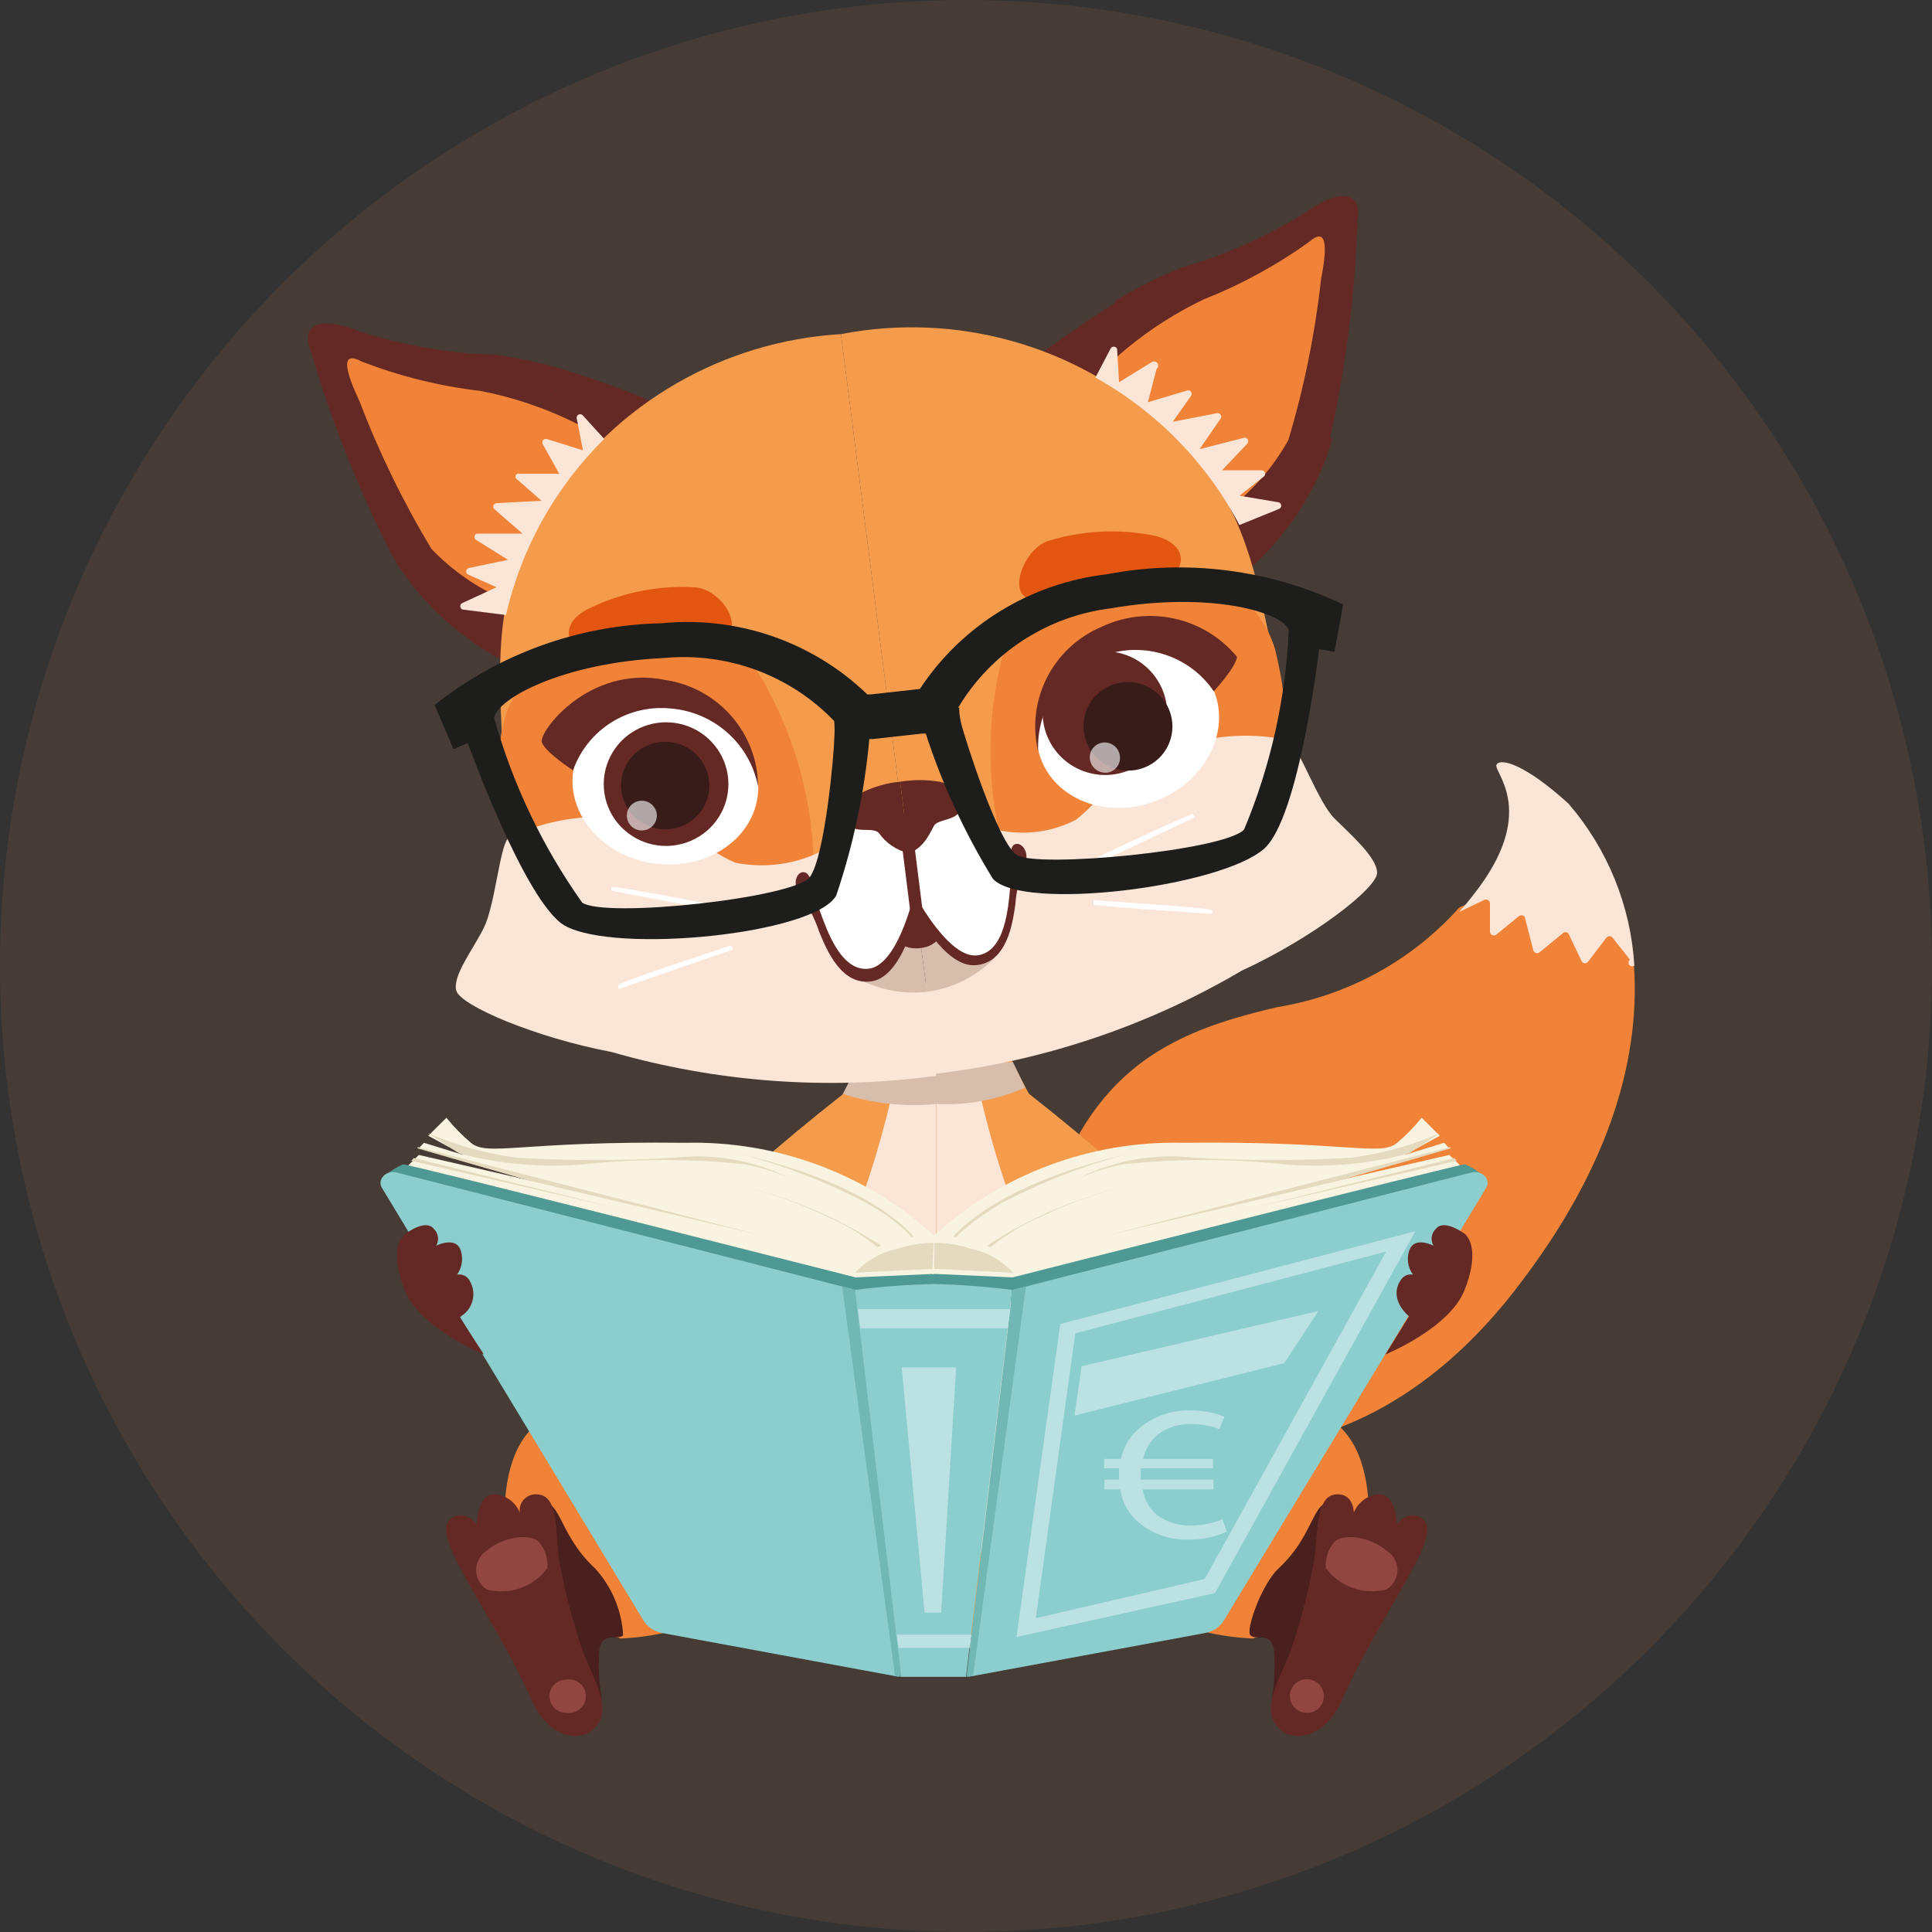 <?xml version="1.0" encoding="UTF-8"?>
<svg width="69px" height="69px" viewBox="0 0 69 69" version="1.1" xmlns="http://www.w3.org/2000/svg" xmlns:xlink="http://www.w3.org/1999/xlink">
    <rect x="0" y="0" width="69" height="69" fill="#333333" stroke="none"/>
    <title>D351E748-2E20-4166-BDD2-2F52FE6D6BCF</title>
    <g id="UI" stroke="none" stroke-width="1" fill="none" fill-rule="evenodd">
        <g id="_HP" transform="translate(-1092, -972)">
            <g id="Group-52" transform="translate(1092, 972)">
                <circle id="Oval-Copy-8" fill="#F48D4E" opacity="0.1" cx="34.5" cy="34.5" r="34.5"></circle>
                <g id="Group-23-Copy-2" transform="translate(11, 7)" fill-rule="nonzero">
                    <path d="M27.587,33.423 C29.291,30.517 31.813,29.623 34.631,28.966 C37.139,28.556 39.428,27.303 41.113,25.417 L41.113,25.417 L42.015,24.984 C42.058,24.965 42.107,24.969 42.147,24.994 C42.187,25.019 42.211,25.063 42.212,25.109 L42.212,26.129 C42.217,26.18 42.249,26.224 42.296,26.244 C42.342,26.264 42.397,26.258 42.437,26.227 L43.226,25.584 C43.256,25.554 43.296,25.536 43.339,25.536 C43.382,25.536 43.422,25.554 43.452,25.584 L43.762,26.786 C43.775,26.832 43.81,26.868 43.855,26.882 C43.901,26.896 43.95,26.886 43.987,26.856 L44.804,26.185 C44.831,26.155 44.87,26.138 44.91,26.138 C44.95,26.138 44.989,26.155 45.016,26.185 L45.495,27.191 C45.521,27.226 45.563,27.247 45.607,27.247 C45.652,27.247 45.694,27.226 45.72,27.191 L46.368,26.339 C46.395,26.304 46.437,26.283 46.481,26.283 C46.525,26.283 46.567,26.304 46.594,26.339 L47.214,27.121 C47.249,27.139 47.291,27.139 47.326,27.121 C47.622,30.167 46.861,34.108 43.381,38.719 C36.519,47.941 28.051,43.903 28.051,43.903 C28.051,43.903 25.868,36.343 27.587,33.423 Z" id="Path" fill="#F08337"></path>
                    <path d="M47.214,27.275 L46.594,26.493 C46.567,26.457 46.525,26.437 46.481,26.437 C46.437,26.437 46.395,26.457 46.368,26.493 L45.72,27.345 C45.694,27.38 45.652,27.401 45.607,27.401 C45.563,27.401 45.521,27.38 45.495,27.345 L45.016,26.339 C44.989,26.309 44.95,26.292 44.91,26.292 C44.87,26.292 44.831,26.309 44.804,26.339 L43.987,27.01 C43.95,27.04 43.901,27.049 43.855,27.035 C43.81,27.021 43.775,26.985 43.762,26.94 L43.452,25.738 C43.422,25.707 43.382,25.69 43.339,25.69 C43.296,25.69 43.256,25.707 43.226,25.738 L42.437,26.381 C42.397,26.411 42.342,26.418 42.296,26.398 C42.249,26.377 42.217,26.333 42.212,26.283 L42.212,25.263 C42.211,25.216 42.187,25.173 42.147,25.148 C42.107,25.123 42.058,25.119 42.015,25.137 L41.113,25.57 L41.113,25.57 C41.366,25.291 41.606,24.984 41.845,24.662 C43.888,21.868 42.296,20.54 42.451,20.303 C42.606,20.065 43.48,20.303 45.016,21.7 C46.416,23.322 47.242,25.353 47.369,27.485 C47.31,27.527 47.228,27.515 47.186,27.457 C47.143,27.399 47.155,27.318 47.214,27.275 L47.214,27.275 Z" id="Path" fill="#FAE5D7"></path>
                    <path d="M22.43,29.581 L22.43,51.406 C22.43,51.406 27.403,51.672 30.165,48.528 C32.927,45.384 31.123,40.759 29.672,38.467 C28.221,36.176 25.008,31.327 24.585,29.413 C24.163,27.499 22.43,28.281 22.43,29.581 Z" id="Path" fill="#F59C4C"></path>
                    <path d="M23.571,29.818 C23.888,31.864 24.398,33.875 25.093,35.826 C25.966,37.797 28.108,40.661 27.023,44.825 C26.675,47.072 24.722,48.729 22.43,48.723 L22.43,29.818 L23.571,29.818 Z" id="Path" fill="#FAE5D7"></path>
                    <path d="M22.43,29.581 L22.43,51.406 C22.43,51.406 17.456,51.672 14.694,48.528 C11.933,45.384 13.736,40.759 15.187,38.467 C16.639,36.176 19.851,31.327 20.274,29.413 C20.697,27.499 22.43,28.281 22.43,29.581 Z" id="Path" fill="#F59C4C"></path>
                    <path d="M21.288,29.818 C20.971,31.864 20.461,33.875 19.767,35.826 C18.879,37.797 16.751,40.661 17.836,44.825 C18.185,47.072 20.137,48.729 22.43,48.723 L22.43,29.818 L21.288,29.818 Z" id="Path" fill="#FAE5D7"></path>
                    <path d="M19.104,32.068 C20.181,32.414 21.317,32.537 22.444,32.431 C23.532,32.481 24.617,32.28 25.614,31.844 L25.177,30.936 L19.682,30.936 L19.104,32.068 Z" id="Path" fill="#D7BEAC" style="mix-blend-mode: multiply;"></path>
                    <path d="M33.758,51.518 C33.758,51.518 31.236,51.448 30.714,50.512 C30.193,49.576 32.194,43.316 35.082,43.316 C38.506,43.316 38.14,48.136 37.365,50.065 C36.59,51.993 34.321,51.196 33.758,51.518 Z" id="Path" fill="#F08337"></path>
                    <path d="M34.42,53.684 C34.522,53.084 34.546,52.473 34.491,51.867 C34.364,51.28 33.842,51.588 33.659,51.406 C33.476,51.224 34.054,49.59 34.66,49.017 C36.069,47.717 35.829,46.348 36.787,46.711 C38.563,47.354 36.886,49.827 36.04,51.699 C35.195,53.572 34.42,53.684 34.42,53.684 Z" id="Path" fill="#49201E"></path>
                    <path d="M35.942,48.667 C35.744,49.812 35.452,50.938 35.068,52.035 C34.589,53.167 34.096,54.005 34.589,54.634 C35.082,55.263 36.294,55.165 36.942,53.684 C37.59,52.202 38.534,50.679 39.126,49.618 C39.718,48.556 40.267,47.578 39.788,47.228 C39.309,46.879 38.887,47.438 38.887,47.438 C38.887,47.438 38.887,46.376 38.238,46.362 C37.843,46.4 37.501,46.653 37.351,47.019 C37.351,47.019 37.351,46.292 36.674,46.376 C35.998,46.46 36.069,47.745 35.942,48.667 Z" id="Path" fill="#642924"></path>
                    <path d="M36.35,49.003 C36.327,48.676 36.427,48.352 36.632,48.094 C36.97,47.703 38.041,47.941 38.506,48.374 C38.756,48.52 38.909,48.785 38.909,49.073 C38.909,49.36 38.756,49.626 38.506,49.771 C37.697,49.972 36.845,49.669 36.35,49.003 L36.35,49.003 Z" id="Path" fill="#924642"></path>
                    <path d="M36.28,53.572 C36.28,53.24 36.009,52.971 35.674,52.971 C35.339,52.971 35.068,53.24 35.068,53.572 C35.068,53.904 35.339,54.173 35.674,54.173 C35.836,54.177 35.992,54.114 36.107,54.001 C36.221,53.887 36.284,53.732 36.28,53.572 L36.28,53.572 Z" id="Path" fill="#924642"></path>
                    <path d="M11.158,51.518 C11.158,51.518 13.68,51.448 14.187,50.512 C14.694,49.576 12.708,43.316 9.833,43.316 C6.395,43.316 6.776,48.136 7.537,50.065 C8.297,51.993 10.58,51.196 11.158,51.518 Z" id="Path" fill="#F08337"></path>
                    <path d="M10.495,53.684 C10.386,53.084 10.358,52.474 10.411,51.867 C10.538,51.28 11.059,51.588 11.256,51.406 C11.207,50.52 10.854,49.677 10.256,49.017 C8.847,47.717 9.072,46.348 8.114,46.711 C6.353,47.354 8.03,49.827 8.861,51.699 C9.692,53.572 10.495,53.684 10.495,53.684 Z" id="Path" fill="#49201E"></path>
                    <path d="M8.96,48.667 C9.164,49.81 9.456,50.936 9.833,52.035 C10.312,53.167 10.805,54.005 10.312,54.634 C9.819,55.263 8.622,55.165 7.973,53.684 C7.325,52.202 6.367,50.679 5.775,49.618 C5.184,48.556 4.648,47.578 5.113,47.228 C5.578,46.879 6.029,47.438 6.029,47.438 C6.029,47.438 6.029,46.376 6.663,46.362 C7.064,46.395 7.413,46.649 7.565,47.019 C7.539,46.836 7.603,46.653 7.737,46.526 C7.871,46.398 8.059,46.343 8.241,46.376 C8.96,46.46 8.833,47.745 8.96,48.667 Z" id="Path" fill="#642924"></path>
                    <path d="M8.551,49.003 C8.575,48.676 8.474,48.352 8.269,48.094 C7.945,47.703 6.86,47.941 6.395,48.374 C6.153,48.525 6.005,48.789 6.005,49.073 C6.005,49.357 6.153,49.62 6.395,49.771 C7.205,49.976 8.059,49.672 8.551,49.003 Z" id="Path" fill="#924642"></path>
                    <path d="M8.622,53.572 C8.629,53.245 8.898,52.985 9.227,52.985 C9.463,52.949 9.698,53.054 9.828,53.252 C9.958,53.451 9.958,53.707 9.828,53.905 C9.698,54.104 9.463,54.209 9.227,54.173 C8.893,54.173 8.622,53.904 8.622,53.572 L8.622,53.572 Z" id="Path" fill="#924642"></path>
                    <path d="M25.755,32.068 C27.976,33.807 30.093,35.674 32.095,37.657 C34.533,40.074 34.533,40.689 34.533,40.689 L32.391,42.505 C31.375,41.623 30.281,40.832 29.122,40.144 C28.051,39.613 25.882,33.479 25.755,32.068 Z" id="Path" fill="#F59C4C"></path>
                    <path d="M19.118,32.068 C16.895,33.81 14.773,35.676 12.764,37.657 C10.397,40.102 10.383,40.717 10.383,40.717 L12.468,42.505 C13.484,41.623 14.578,40.832 15.737,40.144 C16.808,39.613 19.034,33.479 19.118,32.068 Z" id="Path" fill="#F59C4C"></path>
                    <path d="M34.941,7.098 C34.505,5.897 35.59,3.717 34.575,3.494 C33.561,3.27 31.757,4.961 30.348,4.737 C29.754,4.612 29.227,4.274 28.869,3.787 C27.46,4.681 26.163,5.631 26.163,5.631 C23.345,8.496 23.543,13.47 26.333,14.364 C28.501,14.81 30.75,14.665 32.842,13.945 C34.46,12.767 35.694,11.144 36.393,9.278 C36.463,9.069 36.534,8.859 36.59,8.649 C35.646,8.677 35.294,8.035 34.941,7.098 Z" id="Path" fill="#642924"></path>
                    <path d="M35.632,0.587 C34.242,1.45 32.739,2.117 31.165,2.571 C30.348,2.9 29.561,3.297 28.812,3.759 C29.161,4.275 29.695,4.639 30.306,4.779 C31.715,5.003 33.575,3.298 34.533,3.535 C35.491,3.773 34.462,5.939 34.899,7.14 C35.251,8.077 35.604,8.719 36.491,8.691 C37.064,6.138 37.395,3.537 37.478,0.923 C37.675,-0.377 36.618,-0.125 35.632,0.587 Z" id="Path" fill="#642924"></path>
                    <path d="M28.122,6.484 C29.233,5.328 30.546,4.382 31.997,3.689 C33.331,3.161 34.595,2.471 35.759,1.635 C36.195,1.258 36.505,1.328 36.181,2.963 C35.966,4.912 35.575,6.839 35.012,8.719 C34.493,9.647 33.794,10.464 32.955,11.123 L28.122,6.484 Z" id="Path" fill="#F08337"></path>
                    <path d="M21.204,21.965 L19.034,4.933 C23.162,4.133 27.426,5.332 30.517,8.16 C33.758,10.955 33.842,13.554 35.068,19.436 C27.305,25.193 22.345,23.279 21.204,21.965 Z" id="Path" fill="#F59C4C"></path>
                    <path d="M24.67,22.664 C24.251,20.67 24.279,18.609 24.754,16.628 C25.6,13.917 27.432,13.568 27.432,13.568 L30.982,13.372 C32.636,13.481 34.05,14.594 34.533,16.167 C35.042,18.22 35.119,20.356 34.758,22.441 C34.758,22.441 26.614,24.83 24.67,22.664 Z" id="Path" fill="#F08337"></path>
                    <path d="M24.487,22.608 C25.476,22.863 26.526,22.744 27.432,22.273 C28.46,21.476 28.77,20.512 30.785,19.8 C32.125,19.259 33.598,19.133 35.012,19.436 C35.392,19.674 36.069,21.644 36.66,22.231 C37.252,22.818 38.182,23.628 38.182,24.173 C38.182,24.718 35.9,26.493 33.349,27.666 C29.987,29.646 26.243,30.903 22.359,31.355 C22.19,30.07 21.965,28.309 21.965,28.309 L24.487,22.608 Z" id="Path" fill="#FAE5D7"></path>
                    <path d="M26.079,14.392 C27.035,13.999 28.039,13.731 29.066,13.596 C29.67,13.595 30.273,13.548 30.869,13.456 C31.278,13.33 31.461,12.422 30.221,12.129 C28.957,11.877 27.649,11.944 26.417,12.324 C25.445,12.674 24.881,14.56 26.079,14.392 Z" id="Path" fill="#E25610"></path>
                    <path d="M27.727,23.838 C27.727,23.838 31.518,22.035 31.588,22.077 C31.634,22.097 31.667,22.139 31.673,22.189 C31.673,22.189 27.826,24.019 27.756,24.005 C27.685,23.992 27.727,23.838 27.727,23.838 Z" id="Path" fill="#FFFFFF"></path>
                    <path d="M27.953,24.509 C27.953,24.509 31.954,23.53 32.039,23.586 C32.081,23.621 32.106,23.672 32.109,23.726 C32.109,23.726 28.023,24.704 27.882,24.676 C27.741,24.648 27.953,24.509 27.953,24.509 Z" id="Path" fill="#FFFFFF"></path>
                    <path d="M28.051,25.151 C28.051,25.151 32.194,25.417 32.278,25.501 C32.304,25.544 32.304,25.597 32.278,25.64 C32.278,25.64 28.051,25.361 28.051,25.305 C28.051,25.249 28.051,25.151 28.051,25.151 Z" id="Path" fill="#FFFFFF"></path>
                    <path d="M28.122,6.484 L28.657,5.464 C28.675,5.413 28.723,5.379 28.777,5.379 C28.831,5.379 28.879,5.413 28.897,5.464 L28.967,6.651 L30.123,5.939 C30.189,5.889 30.283,5.901 30.334,5.967 C30.385,6.032 30.372,6.126 30.306,6.176 L29.996,7.364 L31.405,6.945 C31.453,6.933 31.504,6.951 31.534,6.991 C31.565,7.03 31.569,7.083 31.546,7.126 L30.884,8.063 L32.476,7.755 C32.522,7.75 32.567,7.771 32.594,7.809 C32.62,7.847 32.623,7.896 32.602,7.937 L31.842,9.041 L33.434,8.635 C33.487,8.627 33.54,8.653 33.565,8.701 C33.591,8.748 33.583,8.806 33.547,8.845 L32.645,9.795 L34.054,9.795 C34.108,9.793 34.158,9.826 34.177,9.877 C34.197,9.927 34.181,9.985 34.138,10.019 L33.265,10.703 L34.674,10.941 C34.725,10.959 34.759,11.006 34.759,11.06 C34.759,11.113 34.725,11.161 34.674,11.179 L33.265,11.751 C32.103,9.537 30.316,7.707 28.122,6.484 Z" id="Path" fill="#FAE5D7"></path>
                    <path d="M4.155,10.955 C4.282,9.683 2.746,7.853 3.606,7.378 C4.465,6.903 6.733,8.105 8.072,7.532 C8.615,7.261 9.041,6.804 9.27,6.246 C10.314,6.561 11.34,6.934 12.341,7.364 C15.765,9.446 16.864,14.35 14.384,15.845 C12.399,16.821 10.182,17.241 7.973,17.061 C6.111,16.318 4.509,15.05 3.366,13.414 C3.239,13.233 3.126,13.051 3.014,12.855 C3.887,12.66 4.056,11.961 4.155,10.955 Z" id="Path" fill="#642924"></path>
                    <path d="M1.872,4.849 C3.433,5.343 5.054,5.62 6.691,5.673 C7.567,5.785 8.43,5.977 9.27,6.246 C9.041,6.804 8.615,7.261 8.072,7.532 C6.733,8.105 4.535,6.903 3.606,7.378 C2.676,7.853 4.282,9.683 4.155,10.955 C4.056,11.961 3.887,12.66 3.014,12.855 C1.819,10.524 0.847,8.087 0.111,5.575 C-0.354,4.388 0.717,4.374 1.872,4.849 Z" id="Path" fill="#642924"></path>
                    <path d="M10.58,8.677 C9.217,7.843 7.714,7.261 6.142,6.959 C4.693,6.79 3.273,6.437 1.915,5.911 C1.393,5.631 1.112,5.785 1.83,7.308 C2.531,9.145 3.393,10.917 4.409,12.604 C5.148,13.374 6.034,13.992 7.015,14.42 L10.58,8.677 Z" id="Path" fill="#F08337"></path>
                    <path d="M21.204,21.965 L19.034,4.933 C14.831,5.183 10.998,7.397 8.706,10.899 C6.269,14.35 6.846,16.935 7.128,22.944 C16.103,26.59 20.443,23.53 21.204,21.965 Z" id="Path" fill="#F59C4C"></path>
                    <path d="M18.048,23.489 C17.953,21.453 17.404,19.463 16.441,17.662 C15.828,16.355 14.551,15.479 13.102,15.37 L9.608,16.055 C8.033,16.559 6.939,17.979 6.86,19.618 C6.9,21.732 7.38,23.816 8.269,25.738 C8.269,25.738 16.681,26.073 18.048,23.489 Z" id="Path" fill="#F08337"></path>
                    <path d="M18.414,23.363 C17.445,23.868 16.33,24.026 15.258,23.81 C14.06,23.293 13.511,22.413 11.369,22.245 C9.921,22.043 8.446,22.287 7.142,22.944 C6.846,23.265 6.677,25.333 6.283,26.129 C5.888,26.926 5.155,27.848 5.296,28.379 C5.437,28.91 8.114,30.056 10.848,30.573 C14.606,31.654 18.551,31.945 22.43,31.425 C22.261,30.14 22.035,28.379 22.035,28.379 L18.414,23.363 Z" id="Path" fill="#FAE5D7"></path>
                    <path d="M14.61,15.817 C13.585,15.692 12.549,15.692 11.524,15.817 C10.942,15.97 10.348,16.073 9.749,16.125 C9.326,16.125 8.917,15.273 10.045,14.728 C11.204,14.164 12.489,13.905 13.778,13.973 C14.807,14.001 15.765,15.636 14.61,15.817 Z" id="Path" fill="#E25610"></path>
                    <path d="M15.075,25.431 C15.075,25.431 10.96,24.62 10.848,24.676 C10.825,24.72 10.825,24.772 10.848,24.816 C10.848,24.816 15.075,25.626 15.075,25.584 C15.075,25.542 15.075,25.431 15.075,25.431 Z" id="Path" fill="#FFFFFF"></path>
                    <path d="M15.032,26.129 C15.032,26.129 10.89,26.129 10.805,26.241 C10.78,26.289 10.78,26.347 10.805,26.395 C10.805,26.395 15.032,26.395 15.032,26.283 C15.032,26.171 15.032,26.129 15.032,26.129 Z" id="Path" fill="#FFFFFF"></path>
                    <path d="M15.089,26.772 C15.089,26.772 11.144,28.058 11.101,28.169 C11.076,28.218 11.076,28.275 11.101,28.323 C11.101,28.323 15.103,26.926 15.159,26.926 C15.216,26.926 15.089,26.772 15.089,26.772 Z" id="Path" fill="#FFFFFF"></path>
                    <path d="M10.58,8.677 L9.805,7.825 C9.767,7.791 9.713,7.783 9.667,7.805 C9.621,7.826 9.592,7.873 9.594,7.923 L9.819,9.083 L8.523,8.677 C8.474,8.666 8.424,8.684 8.393,8.723 C8.363,8.762 8.359,8.815 8.382,8.859 L8.974,9.921 L7.565,9.921 C7.506,9.898 7.44,9.926 7.417,9.984 C7.394,10.042 7.422,10.107 7.48,10.131 L8.34,10.885 L6.733,10.969 C6.681,10.973 6.637,11.007 6.621,11.057 C6.606,11.106 6.622,11.16 6.663,11.192 L7.663,12.059 L6.029,12.059 C5.978,12.076 5.944,12.124 5.944,12.178 C5.944,12.231 5.978,12.279 6.029,12.296 L7.142,12.995 L5.733,13.288 C5.682,13.306 5.648,13.354 5.648,13.407 C5.648,13.461 5.682,13.508 5.733,13.526 L6.733,13.973 L5.522,14.532 C5.471,14.55 5.437,14.597 5.437,14.651 C5.437,14.704 5.471,14.752 5.522,14.77 L7.072,14.965 C7.615,12.581 8.832,10.4 10.58,8.677 L10.58,8.677 Z" id="Path" fill="#FAE5D7"></path>
                    <ellipse id="Oval" fill="#FFFFFF" transform="translate(29.277, 18.919) rotate(-22.12) translate(-29.277, -18.919) " cx="29.277" cy="18.919" rx="3.321" ry="2.868"></ellipse>
                    <ellipse id="Oval" fill="#642924" transform="translate(28.461, 18.468) rotate(-73.74) translate(-28.461, -18.468) " cx="28.461" cy="18.468" rx="2.209" ry="2.225"></ellipse>
                    <ellipse id="Oval" fill="#381C1A" transform="translate(29.284, 18.94) rotate(-66.91) translate(-29.284, -18.94) " cx="29.284" cy="18.94" rx="1.581" ry="1.59"></ellipse>
                    <path d="M28.995,19.995 C28.959,19.699 28.689,19.487 28.39,19.52 C28.247,19.538 28.118,19.611 28.03,19.724 C27.943,19.837 27.905,19.98 27.925,20.121 C27.968,20.413 28.234,20.621 28.531,20.596 C28.673,20.579 28.803,20.505 28.89,20.392 C28.977,20.279 29.015,20.136 28.995,19.995 L28.995,19.995 Z" id="Path" fill="#FFFFFF" opacity="0.61" style="mix-blend-mode: overlay;"></path>
                    <path d="M26.079,19.842 C26.003,18.32 26.942,16.928 28.39,16.418 C29.847,15.886 31.483,16.411 32.349,17.69 C32.349,17.69 33.138,16.837 33.18,16.46 C32.011,15.042 30.016,14.598 28.347,15.384 C26.597,16.123 25.638,18.006 26.079,19.842 Z" id="Path" fill="#642924"></path>
                    <ellipse id="Oval" fill="#FFFFFF" transform="translate(12.764, 21.002) rotate(-82.3) translate(-12.764, -21.002) " cx="12.764" cy="21.002" rx="2.865" ry="3.325"></ellipse>
                    <path d="M10.58,21.281 C10.467,20.394 10.904,19.527 11.687,19.085 C12.47,18.643 13.445,18.713 14.156,19.262 C14.867,19.811 15.174,20.731 14.934,21.592 C14.694,22.453 13.954,23.086 13.06,23.195 C11.843,23.343 10.734,22.487 10.58,21.281 Z" id="Path" fill="#642924"></path>
                    <path d="M11.186,21.211 C11.101,20.357 11.724,19.595 12.584,19.501 C13.444,19.407 14.22,20.018 14.323,20.87 C14.426,21.721 13.819,22.497 12.961,22.608 C12.538,22.659 12.113,22.54 11.779,22.278 C11.445,22.015 11.232,21.631 11.186,21.211 Z" id="Path" fill="#381C1A"></path>
                    <path d="M12.454,22.063 C12.436,21.922 12.362,21.793 12.249,21.707 C12.135,21.62 11.99,21.582 11.848,21.602 C11.556,21.643 11.353,21.909 11.392,22.199 C11.431,22.488 11.699,22.692 11.991,22.655 C12.283,22.617 12.49,22.353 12.454,22.063 L12.454,22.063 Z" id="Path" fill="#FFFFFF" opacity="0.61" style="mix-blend-mode: overlay;"></path>
                    <path d="M16.075,21.099 C15.791,19.584 14.524,18.441 12.975,18.305 C11.43,18.142 9.976,19.057 9.467,20.512 C9.467,20.512 8.495,19.884 8.354,19.52 C8.213,19.157 10.031,16.726 12.764,17.285 C14.664,17.574 16.07,19.192 16.075,21.099 Z" id="Path" fill="#642924"></path>
                    <path d="M21.725,25.529 L22.106,28.421 C23.035,28.296 23.894,27.863 24.543,27.191 C23.88,26.27 22.858,25.667 21.725,25.529 Z" id="Path" fill="#D7BEAC"></path>
                    <path d="M22.134,20.973 C23.244,21.243 24.175,21.991 24.67,23.013 C25.104,24.051 25.168,25.204 24.853,26.283 C24.853,26.283 24.585,27.457 23.585,27.233 C22.585,27.01 21.852,25.319 21.852,25.319 L21.471,22.944 L22.134,20.973 Z" id="Path" fill="#FFFFFF"></path>
                    <path d="M21.471,23.475 L21.147,20.918 C21.614,20.842 22.09,20.842 22.556,20.918 C22.803,20.969 23.015,21.121 23.142,21.337 C23.268,21.553 23.296,21.812 23.219,22.049 C23.064,22.273 22.5,22.287 22.373,22.468 C22.246,22.65 22.063,23.237 21.471,23.475 Z" id="Path" fill="#642924"></path>
                    <path d="M21.739,25.067 C21.739,25.067 22.895,27.233 23.895,27.121 C24.895,27.01 25.008,25.417 25.079,24.704 C25.149,23.992 24.994,23.307 25.219,23.167 C25.445,23.027 25.783,23.405 25.614,23.824 C25.418,24.296 25.299,24.796 25.262,25.305 C25.163,25.99 24.966,27.373 23.853,27.471 C22.74,27.569 21.711,25.529 21.711,25.529 L21.739,25.067 Z" id="Path" fill="#642924"></path>
                    <path d="M21.725,25.529 L22.106,28.421 C21.172,28.526 20.23,28.319 19.428,27.834 C19.836,26.781 20.669,25.945 21.725,25.529 Z" id="Path" fill="#D7BEAC"></path>
                    <path d="M20.203,21.211 C19.182,21.742 18.457,22.702 18.231,23.824 C18.068,24.937 18.297,26.072 18.879,27.038 C18.879,27.038 19.428,28.1 20.288,27.652 C21.147,27.205 21.584,25.333 21.584,25.333 L21.317,22.944 L20.203,21.211 Z" id="Path" fill="#FFFFFF"></path>
                    <path d="M21.471,23.475 L21.147,20.918 C20.682,20.962 20.228,21.09 19.809,21.295 C19.581,21.403 19.412,21.603 19.345,21.844 C19.277,22.085 19.318,22.343 19.457,22.552 C19.668,22.72 20.203,22.552 20.387,22.748 C20.644,23.116 21.031,23.376 21.471,23.475 L21.471,23.475 Z" id="Path" fill="#642924"></path>
                    <path d="M21.598,25.109 C21.598,25.109 21.035,27.471 20.034,27.596 C19.034,27.722 18.527,26.199 18.287,25.556 C18.048,24.914 18.019,24.243 17.752,24.159 C17.484,24.075 17.273,24.522 17.54,24.886 C17.848,25.314 18.091,25.785 18.259,26.283 C18.527,26.94 19.062,28.225 20.147,28.044 C21.232,27.862 21.725,25.64 21.725,25.64 L21.598,25.109 Z" id="Path" fill="#642924"></path>
                    <polygon id="Path" fill="#642924" points="21.443 23.265 21.753 25.668 21.965 25.64 21.612 22.832"></polygon>
                    <polygon id="Path" fill="#642924" points="21.443 23.265 21.753 25.668 21.528 25.696 21.176 22.888"></polygon>
                    <path d="M4.521,18.179 L5.198,19.758 L5.705,19.534 C5.705,19.534 7.762,25.249 9.171,26.059 C11.003,27.079 18.09,26.367 18.865,24.984 C19.477,23.172 19.874,21.297 20.048,19.394 L20.175,19.394 L21.936,19.199 L22.063,19.199 C22.653,21.014 23.457,22.754 24.459,24.383 C25.515,25.556 32.588,24.69 34.152,23.307 C35.406,22.189 36.111,16.181 36.111,16.181 L36.66,16.279 L36.97,14.588 C34.342,13.338 31.378,12.961 28.516,13.512 C25.793,13.83 23.352,15.33 21.852,17.606 L21.852,17.606 L20.091,17.802 L19.978,17.802 C18.029,15.921 15.343,14.991 12.637,15.259 C9.681,15.319 6.829,16.346 4.521,18.179 Z M23.219,18.277 C24.381,16.324 26.389,15.013 28.657,14.728 C32.194,14.113 34.786,14.853 35.026,15.496 C34.92,17.946 34.381,20.357 33.434,22.622 C32.772,23.377 25.994,24.019 25.304,23.53 C24.614,23.041 23.458,19.339 23.345,18.905 C23.233,18.472 23.261,18.277 23.261,18.277 L23.219,18.277 Z M6.649,18.64 C6.748,17.955 9.101,16.67 12.694,16.502 C14.968,16.281 17.218,17.111 18.794,18.752 C18.811,18.966 18.811,19.181 18.794,19.394 C18.794,19.842 18.47,23.586 17.921,24.327 C17.371,25.067 10.608,25.808 9.791,25.235 C8.371,23.231 7.308,21 6.649,18.64 Z" id="Shape" fill="#1D1D1B"></path>
                    <path d="M21.204,26.744 C21.416,26.855 21.658,26.894 21.894,26.856 C22.156,26.83 22.395,26.699 22.556,26.493 L21.796,25.445 L21.725,25.529 L21.204,26.744 Z" id="Path" fill="#642924"></path>
                    <path d="M22.359,37.126 C19.94,34.922 16.753,33.734 13.468,33.814 C7.579,33.744 6.424,34.317 5.818,33.814 C5.499,33.544 5.206,33.245 4.944,32.92 L4.296,33.563 L5.55,34.248 L4.141,33.814 L3.958,34.01 L7.973,35.17 L3.958,34.248 L3.408,34.792 L19.612,39.501 L22.43,38.495 L22.359,37.126 Z" id="Path" fill="#F9F4E1"></path>
                    <path d="M2.817,34.932 C2.992,34.79 3.186,34.673 3.394,34.583 C3.662,34.583 19.555,38.621 19.555,38.621 L22.373,38.495 L22.373,38.859 L18.837,39.669 L2.817,34.932 Z" id="Path" fill="#4F9995"></path>
                    <path d="M19.555,39.068 L3.169,34.876 C2.788,34.778 2.45,35.128 2.647,35.435 L11.989,50.889 C12.14,51.118 12.38,51.274 12.651,51.322 L21.105,52.887 L19.555,39.068 Z" id="Path" fill="#8CCECE"></path>
                    <polygon id="Path" fill="#71B7B4" points="19.555 39.068 21.204 52.887 20.964 52.845 19.076 38.942"></polygon>
                    <path d="M5.395,34.192 C6.845,34.578 8.352,34.711 9.847,34.583 C11.763,34.379 13.695,34.379 15.61,34.583 C16.142,34.689 16.661,34.848 17.16,35.058 C15.9,34.436 14.486,34.189 13.088,34.345 C11.211,34.46 9.329,34.46 7.452,34.345 C6.359,34.202 5.291,33.906 4.282,33.465 L5.395,34.192 Z" id="Path" fill="#E3DAC0"></path>
                    <polygon id="Path" fill="#E3DAC0" points="3.901 34.01 7.917 35.17 16.202 37.126 3.93 33.968"></polygon>
                    <path d="M3.69,34.457 C3.69,34.457 10.904,36.12 10.904,36.12 L3.775,34.359 L3.69,34.457 Z" id="Path" fill="#E3DAC0"></path>
                    <path d="M14.934,35.24 C16.164,35.483 17.357,35.882 18.484,36.427 C19.287,36.767 20.026,37.239 20.668,37.825 L20.964,37.825 C19.162,36.548 17.106,35.666 14.934,35.24 L14.934,35.24 Z" id="Path" fill="#E3DAC0"></path>
                    <path d="M15.526,34.234 C17.05,34.645 18.524,35.221 19.922,35.952 C21.626,36.916 21.852,37.615 21.852,37.615 L21.965,37.615 C21.965,37.615 20.964,35.519 15.526,34.234 Z" id="Path" fill="#E3DAC0"></path>
                    <path d="M20.147,37.615 C20.695,37.402 21.261,37.239 21.838,37.126 C22.261,37.126 22.063,37.559 22.063,37.559 L20.274,38.006 L20.147,37.615 Z" id="Path" fill="#F9F4E1"></path>
                    <path d="M22.359,38.314 L19.541,38.453 C19.941,38.019 20.468,37.721 21.049,37.601 C21.465,37.457 21.904,37.386 22.345,37.391 L22.359,38.314 Z" id="Path" fill="#E3DAC0"></path>
                    <path d="M22.359,37.126 C24.778,34.922 27.966,33.734 31.25,33.814 C37.139,33.744 38.295,34.317 38.901,33.814 C39.219,33.544 39.512,33.245 39.774,32.92 L40.422,33.563 L39.168,34.248 L40.577,33.814 L40.761,34.01 L36.745,35.17 L40.761,34.248 L41.324,34.792 L25.107,39.501 L22.289,38.495 L22.359,37.126 Z" id="Path" fill="#F9F4E1"></path>
                    <path d="M41.902,34.932 C41.726,34.79 41.532,34.673 41.324,34.583 C41.056,34.583 25.163,38.621 25.163,38.621 L22.345,38.495 L22.345,38.859 L25.882,39.669 L41.902,34.932 Z" id="Path" fill="#4F9995"></path>
                    <path d="M22.359,38.859 C21.417,38.879 20.476,38.949 19.541,39.068 C19.541,39.18 21.19,52.887 21.19,52.887 L23.5,52.887 C23.5,52.887 25.149,39.18 25.149,39.068 C24.223,38.95 23.292,38.88 22.359,38.859 Z" id="Path" fill="#8CCECE"></path>
                    <path d="M25.163,39.068 L41.55,34.876 C41.93,34.778 42.268,35.128 42.071,35.435 L32.701,50.889 C32.55,51.118 32.31,51.274 32.039,51.322 L23.585,52.887 L25.163,39.068 Z" id="Path" fill="#8CCECE"></path>
                    <polygon id="Path" fill="#71B7B4" points="25.163 39.068 23.515 52.887 23.754 52.845 25.642 38.942"></polygon>
                    <path d="M39.323,34.192 C37.874,34.578 36.367,34.711 34.871,34.583 C32.956,34.379 31.024,34.379 29.108,34.583 C28.582,34.69 28.067,34.849 27.572,35.058 C28.826,34.434 30.237,34.187 31.63,34.345 C33.507,34.46 35.389,34.46 37.266,34.345 C38.36,34.202 39.427,33.906 40.436,33.465 L39.323,34.192 Z" id="Path" fill="#E3DAC0"></path>
                    <polygon id="Path" fill="#E3DAC0" points="40.817 34.01 36.801 35.17 28.516 37.126 40.789 33.968"></polygon>
                    <path d="M41.028,34.457 C41.028,34.457 33.814,36.12 33.814,36.12 L40.944,34.359 L41.028,34.457 Z" id="Path" fill="#E3DAC0"></path>
                    <path d="M29.785,35.24 C28.555,35.483 27.361,35.882 26.234,36.427 C25.431,36.767 24.693,37.239 24.05,37.825 L23.754,37.825 C25.556,36.548 27.612,35.666 29.785,35.24 L29.785,35.24 Z" id="Path" fill="#E3DAC0"></path>
                    <path d="M29.193,34.234 C27.668,34.645 26.194,35.221 24.797,35.952 C23.092,36.972 22.81,37.615 22.81,37.615 L22.697,37.615 C22.697,37.615 23.754,35.519 29.193,34.234 Z" id="Path" fill="#E3DAC0"></path>
                    <path d="M24.571,37.615 C24.024,37.402 23.458,37.239 22.88,37.126 C22.458,37.126 22.655,37.559 22.655,37.559 L24.444,38.006 L24.571,37.615 Z" id="Path" fill="#F9F4E1"></path>
                    <path d="M22.359,38.314 L25.177,38.453 C24.785,38.017 24.261,37.718 23.684,37.601 C23.262,37.456 22.819,37.385 22.373,37.391 L22.359,38.314 Z" id="Path" fill="#E3DAC0"></path>
                    <polygon id="Path" fill="#BCE1E2" points="19.64 39.753 25.079 39.753 24.994 40.437 19.724 40.437"></polygon>
                    <polygon id="Path" fill="#BCE1E2" points="21.091 51.853 23.641 51.853 23.698 51.378 21.021 51.378"></polygon>
                    <polygon id="Path" fill="#BCE1E2" points="22.021 50.596 22.613 50.596 23.148 41.835 21.204 41.835"></polygon>
                    <path d="M25.304,51.462 L26.868,40.284 L39.549,36.972 L32.391,49.897 L25.304,51.462 Z M27.403,40.619 L25.994,50.791 L32.025,49.394 L38.506,37.699 L27.403,40.619 Z" id="Shape" fill="#BCE1E2"></path>
                    <polygon id="Path" fill="#BCE1E2" points="27.629 41.793 36.083 39.823 34.871 41.681 27.375 43.553"></polygon>
                    <path d="M41.254,37.028 C41.254,37.028 41.761,37.224 41.395,38.425 C41.028,39.627 39.845,40.507 39.295,39.99 C38.746,39.473 38.83,38.998 39.027,38.719 C39.115,38.567 39.291,38.488 39.464,38.523 C39.278,38.269 39.23,37.939 39.337,37.643 C39.521,37.14 40.197,37.489 40.197,37.489 C40.081,37.294 40.116,37.045 40.281,36.888 C40.563,36.525 41.254,37.028 41.254,37.028 Z" id="Path" fill="#642924"></path>
                    <path d="M41.437,37.224 C41.437,37.224 41.845,37.741 41.296,39.096 C40.746,40.451 38.478,41.374 38.478,41.374 L39.817,39.208 L41.437,37.224 Z" id="Path" fill="#642924"></path>
                    <path d="M3.535,37.028 C3.535,37.028 3.028,37.224 3.394,38.425 C3.761,39.627 4.93,40.507 5.494,39.99 C5.913,39.707 6.031,39.145 5.761,38.719 C5.671,38.57 5.497,38.492 5.324,38.523 C5.504,38.266 5.551,37.94 5.451,37.643 C5.268,37.14 4.578,37.489 4.578,37.489 C4.693,37.294 4.658,37.045 4.493,36.888 C4.211,36.525 3.535,37.028 3.535,37.028 Z" id="Path" fill="#642924"></path>
                    <path d="M3.324,37.224 C3.324,37.224 2.915,37.741 3.465,39.096 C4.014,40.451 6.283,41.374 6.283,41.374 L4.874,39.208 L3.324,37.224 Z" id="Path" fill="#642924"></path>
                    <path d="M32.814,47.703 C32.394,47.894 31.937,47.989 31.475,47.983 C30.813,48.012 30.164,47.792 29.658,47.368 C29.306,47.067 29.076,46.65 29.01,46.194 L28.446,46.194 L28.446,45.845 L28.967,45.845 L28.967,45.747 C28.96,45.645 28.96,45.542 28.967,45.44 L28.432,45.44 L28.432,45.104 L29.038,45.104 C29.13,44.641 29.39,44.228 29.77,43.945 C30.27,43.552 30.895,43.349 31.532,43.372 C31.941,43.371 32.348,43.447 32.729,43.595 L32.546,44.042 C32.228,43.918 31.888,43.856 31.546,43.861 C31.121,43.844 30.703,43.972 30.362,44.224 C30.087,44.448 29.898,44.759 29.827,45.104 L32.321,45.104 L32.321,45.44 L29.742,45.44 C29.735,45.537 29.735,45.635 29.742,45.733 L29.742,45.845 L32.335,45.845 L32.335,46.194 L29.813,46.194 C29.864,46.538 30.033,46.854 30.292,47.088 C30.655,47.362 31.104,47.501 31.56,47.48 C31.938,47.479 32.311,47.403 32.659,47.256 L32.814,47.703 Z" id="Path" fill="#BCE1E2"></path>
                </g>
            </g>
        </g>
    </g>
</svg>
